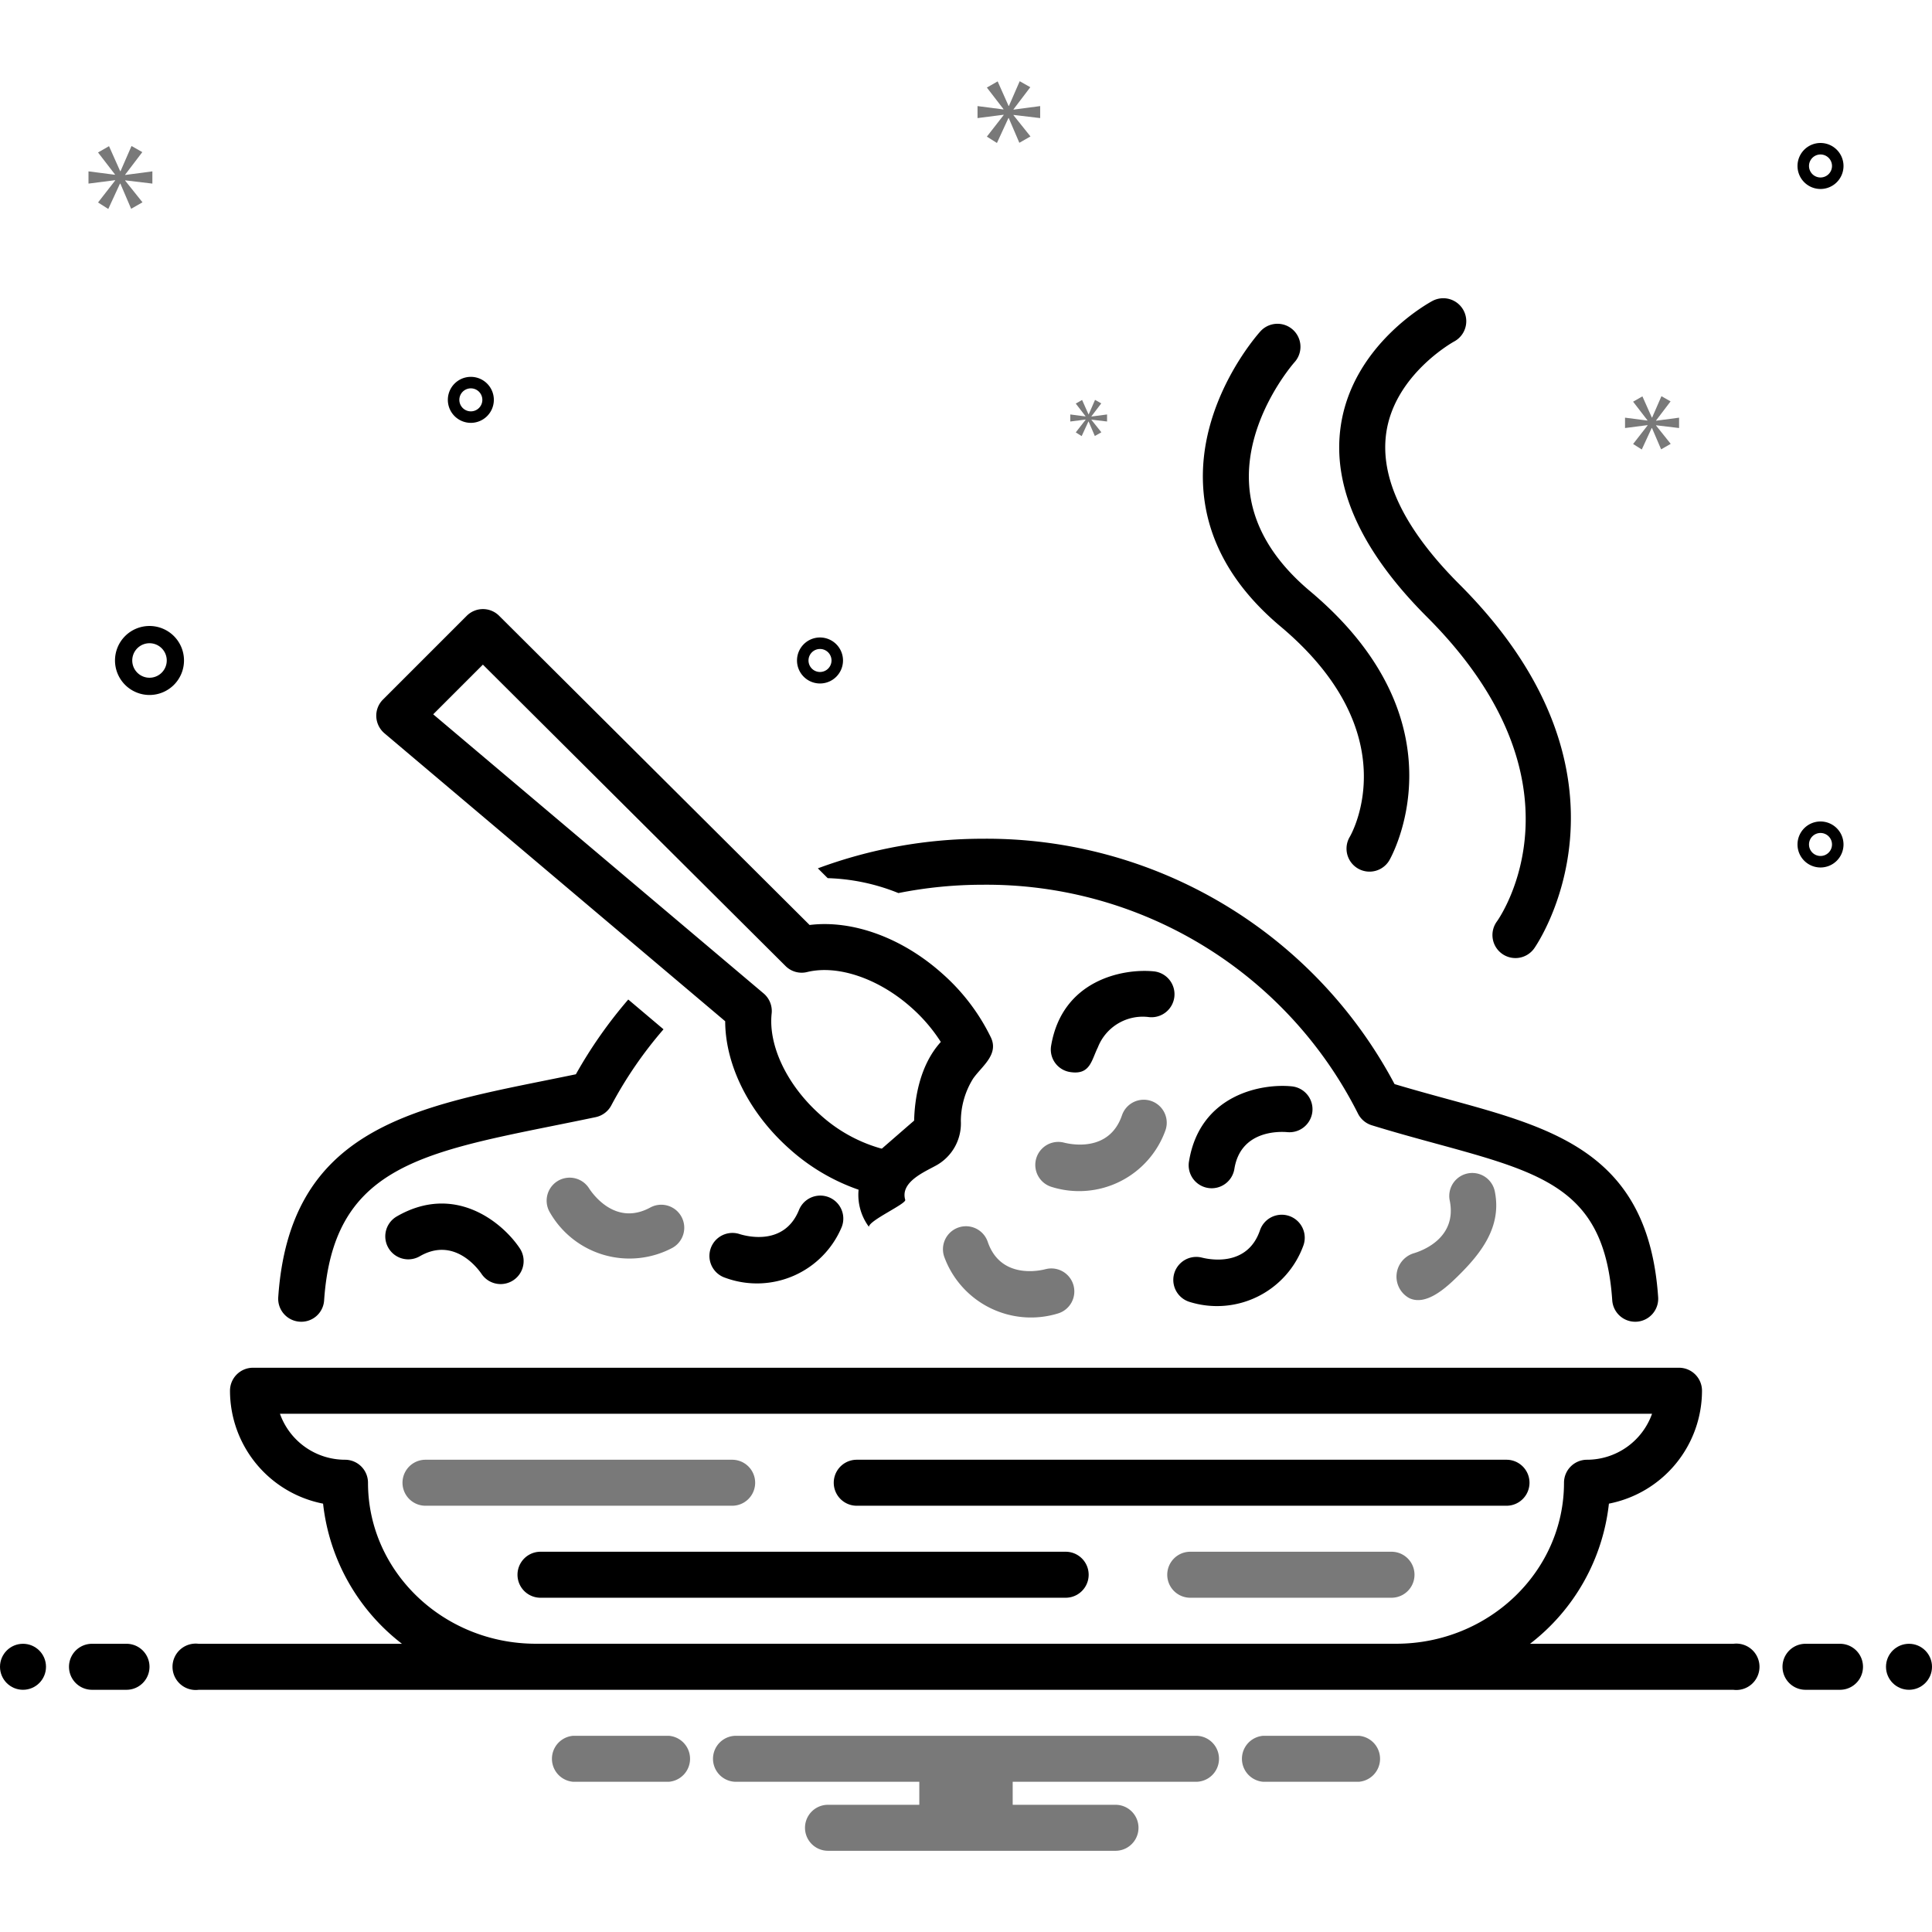<?xml version="1.0" encoding="UTF-8"?>
<svg xmlns="http://www.w3.org/2000/svg" xmlns:xlink="http://www.w3.org/1999/xlink" xmlns:svgjs="http://svgjs.com/svgjs" id="SvgjsSvg1080" width="288" height="288" version="1.1">
  <defs id="SvgjsDefs1081"></defs>
  <g id="SvgjsG1082">
    <svg xmlns="http://www.w3.org/2000/svg" data-name="Layer 1" viewBox="0 0 168 168" width="288" height="288">
      <path fill="#000000" d="M13 60.433a3 3 0 1 0-3-3A3.003 3.003 0 0 0 13 60.433zm0-4.5a1.5 1.5 0 1 1-1.5 1.5A1.501 1.501 0 0 1 13 55.933zM158.305 71.433a2 2 0 1 0 2 2A2.002 2.002 0 0 0 158.305 71.433zm0 3a1 1 0 1 1 1-1A1.001 1.001 0 0 1 158.305 74.433zM71.305 55.433a2 2 0 1 0 2 2A2.002 2.002 0 0 0 71.305 55.433zm0 3a1 1 0 1 1 1-1A1.001 1.001 0 0 1 71.305 58.433zM158.305 12.433a2 2 0 1 0 2 2A2.002 2.002 0 0 0 158.305 12.433zm0 3a1 1 0 1 1 1-1A1.001 1.001 0 0 1 158.305 15.433zM42.943 34.77a2 2 0 1 0-2 2A2.002 2.002 0 0 0 42.943 34.77zm-3 0a1 1 0 1 1 1 1A1.001 1.001 0 0 1 39.943 34.77z" class="color2d4356 svgShape"></path>
      <polygon fill="#797979" points="10.888 15.182 12.375 13.227 11.436 12.695 10.481 14.885 10.45 14.885 9.48 12.71 8.525 13.258 9.996 15.167 9.996 15.198 7.695 14.901 7.695 15.965 10.011 15.668 10.011 15.699 8.525 17.607 9.416 18.171 10.434 15.965 10.465 15.965 11.404 18.155 12.39 17.592 10.888 15.714 10.888 15.683 13.25 15.965 13.25 14.901 10.888 15.214 10.888 15.182" class="color0bceb2 svgShape"></polygon>
      <polygon fill="#797979" points="94.401 36.5 93.545 37.599 94.058 37.923 94.645 36.653 94.662 36.653 95.203 37.914 95.771 37.59 94.906 36.508 94.906 36.491 96.266 36.653 96.266 36.04 94.906 36.22 94.906 36.202 95.762 35.076 95.221 34.77 94.672 36.031 94.653 36.031 94.095 34.779 93.545 35.094 94.392 36.193 94.392 36.211 93.067 36.04 93.067 36.653 94.401 36.482 94.401 36.5" class="color0bceb2 svgShape"></polygon>
      <polygon fill="#797979" points="90.45 10.269 90.45 9.225 88.133 9.532 88.133 9.502 89.591 7.583 88.67 7.062 87.734 9.21 87.703 9.21 86.752 7.077 85.815 7.614 87.258 9.487 87.258 9.517 85.002 9.225 85.002 10.269 87.273 9.978 87.273 10.008 85.815 11.88 86.69 12.433 87.688 10.269 87.718 10.269 88.639 12.417 89.606 11.865 88.133 10.023 88.133 9.993 90.45 10.269" class="color0bceb2 svgShape"></polygon>
      <polygon fill="#797979" points="144.009 36.558 145.267 34.903 144.472 34.453 143.665 36.306 143.638 36.306 142.818 34.466 142.009 34.929 143.254 36.545 143.254 36.571 141.307 36.319 141.307 37.22 143.267 36.968 143.267 36.995 142.009 38.609 142.764 39.086 143.625 37.22 143.651 37.22 144.445 39.073 145.279 38.596 144.009 37.008 144.009 36.981 146.007 37.22 146.007 36.319 144.009 36.584 144.009 36.558" class="color0bceb2 svgShape"></polygon>
      <circle cx="2" cy="144.938" r="2" fill="#000000" class="color2d4356 svgShape"></circle>
      <path fill="#000000" d="M11,142.938H8a2,2,0,0,0,0,4h3a2,2,0,0,0,0-4Z" class="color2d4356 svgShape"></path>
      <path fill="#797979" d="M118.154 150.938h-8.308a2.006 2.006 0 0 0 0 4h8.308a2.006 2.006 0 0 0 0-4zM58.154 150.938H49.846a2.006 2.006 0 0 0 0 4h8.308a2.006 2.006 0 0 0 0-4zM104 150.938H64a2 2 0 0 0 0 4H79.94v2H72a2 2 0 0 0 0 4H97a2 2 0 0 0 0-4H88.06v-2H104a2 2 0 0 0 0-4zM63.666 130.934a2 2 0 0 0 0-4H37a2 2 0 0 0 0 4z" class="color0bceb2 svgShape"></path>
      <path fill="#000000" d="M74.5 130.934H131a2 2 0 0 0 0-4H74.5a2 2 0 0 0 0 4zM92.666 134.934H47a2 2 0 0 0 0 4H92.666a2 2 0 0 0 0-4z" class="color2d4356 svgShape"></path>
      <path fill="#797979" d="M121,134.934H103.5a2,2,0,0,0,0,4H121a2,2,0,0,0,0-4Z" class="color0bceb2 svgShape"></path>
      <path fill="#000000" d="M69.481,105.205c-1.264,3.15-4.527,2.307-5.171,2.105a2,2,0,0,0-1.24,3.803A7.989,7.989,0,0,0,73.193,106.695a2,2,0,0,0-3.712-1.49Z" class="color2d4356 svgShape"></path>
      <path fill="#797979" d="M101.348,98.276A2,2,0,1,0,97.563,96.982c-1.098,3.211-4.396,2.542-5.053,2.374a2,2,0,0,0-1.039,3.862A7.978,7.978,0,0,0,101.348,98.276Z" class="color0bceb2 svgShape"></path>
      <path fill="#000000" d="M102.12 86.658a2 2 0 0 0-1.788-2.192c-2.671-.266-7.976.736-8.934 6.491a1.981 1.981 0 0 0 1.699 2.271c1.705.248 1.809-1.022 2.368-2.151A4.19 4.19 0 0 1 99.939 88.447 2.002 2.002 0 0 0 102.12 86.658zM103.471 113.218a7.99 7.99 0 0 0 9.877-4.942 2 2 0 1 0-3.785-1.294c-1.098 3.211-4.396 2.541-5.053 2.374a2 2 0 0 0-1.039 3.862z" class="color2d4356 svgShape"></path>
      <path fill="#797979" d="M56.545,105.002c-2.982,1.62-4.956-1.104-5.325-1.673a2,2,0,0,0-3.38,2.139,7.97,7.97,0,0,0,10.615,3.049,2,2,0,1,0-1.91-3.515Z" class="color0bceb2 svgShape"></path>
      <path fill="#000000" d="M34.502,105.777a2,2,0,0,0,2.002,3.463c2.936-1.699,4.985.976,5.368,1.533a2,2,0,0,0,3.322-2.229C43.705,106.311,39.554,102.857,34.502,105.777Z" class="color2d4356 svgShape"></path>
      <path fill="#797979" d="M90.931,110.359c-.396.106-3.903.957-5.042-2.376a2,2,0,1,0-3.785,1.294,8.028,8.028,0,0,0,9.877,4.942,2,2,0,0,0-1.05-3.859Z" class="color0bceb2 svgShape"></path>
      <path fill="#000000" d="M114.12,96.658a2,2,0,0,0-1.788-2.192c-2.667-.269-7.977.736-8.935,6.492a2,2,0,1,0,3.945.656c.557-3.345,3.92-3.226,4.596-3.167A2.004,2.004,0,0,0,114.12,96.658Z" class="color2d4356 svgShape"></path>
      <path fill="#797979" d="M122.898,108.991a2.126,2.126,0,0,0-.343,3.894c1.468.689,3.206-.927,4.166-1.865,2.099-2.052,3.882-4.363,3.263-7.418a2,2,0,0,0-3.921.792C126.735,107.717,123.552,108.804,122.898,108.991Z" class="color0bceb2 svgShape"></path>
      <path fill="#000000" d="M26.054 114.929A1.986 1.986 0 0 0 28.185 113.07c.772-11.313 8.027-12.775 20.047-15.198 1.161-.234 2.353-.474 3.569-.73a2.001 2.001 0 0 0 1.355-1.021A35.67 35.67 0 0 1 57.697 89.505l-3.065-2.59a39.692 39.692 0 0 0-4.556 6.501c-.893.185-1.771.362-2.633.536-11.949 2.408-22.268 4.487-23.248 18.846A1.999 1.999 0 0 0 26.054 114.929zM78.123 77.658a37.486 37.486 0 0 1 7.318-.724A36.165 36.165 0 0 1 118.084 96.832a2 2 0 0 0 1.199 1.017c1.947.601 3.782 1.102 5.558 1.587 9.478 2.59 14.699 4.017 15.354 13.634a2 2 0 0 0 1.994 1.864c.045 0 .092-.001.138-.004a2.001 2.001 0 0 0 1.86-2.131c-.849-12.455-8.932-14.664-18.291-17.221-1.495-.409-3.034-.83-4.63-1.308A40.159 40.159 0 0 0 85.44 72.934 41.188 41.188 0 0 0 71.118 75.508l.856.853A17.74 17.74 0 0 1 78.123 77.658zM63.06 88.804c.01 3.81 2.07 7.97 5.58 11.09a17.613 17.613 0 0 0 6.02 3.56 4.655 4.655 0 0 0 .9 3.229c-.007-.554 3.258-2 3.156-2.348-.454-1.55 1.674-2.426 2.693-2.993a4.17 4.17 0 0 0 2.143-3.866 7.032 7.032 0 0 1 1.065-3.682c.745-1.07 2.251-2.079 1.553-3.57a17.755 17.755 0 0 0-4.24-5.57c-3.49-3.12-7.81-4.68-11.53-4.22l-27-26.89a1.992 1.992 0 0 0-2.82.01l-7.27 7.27a1.974 1.974 0 0 0-.59 1.49 2.026 2.026 0 0 0 .71 1.45zm-21.07-31.01l26.32 26.21a1.982 1.982 0 0 0 1.88.52c2.67-.65 6.24.57 9.08 3.11a14.197 14.197 0 0 1 2.54 2.97c-1.89 2.08-2.28 5.08-2.32 6.84l-.59.51L76.68 99.884c-.06-.02-.13-.03-.19-.05a13.165 13.165 0 0 1-5.19-2.92c-2.86-2.55-4.5-5.99-4.2-8.78a2.004 2.004 0 0 0-.7-1.75l-28.73-24.27zM130.175 80.114a2 2 0 1 0 3.24 2.345c.105-.146 10.359-14.779-6.501-31.639-4.8-4.8-6.942-9.239-6.368-13.194.734-5.053 5.801-7.875 5.899-7.929a2 2 0 0 0-1.887-3.527c-.282.15-6.911 3.759-7.965 10.837-.787 5.285 1.734 10.884 7.492 16.641C138.461 68.023 130.515 79.634 130.175 80.114z" class="color2d4356 svgShape"></path>
      <path fill="#000000" d="M111.345 54.47c11.065 9.291 6.232 17.945 6.028 18.297a2 2 0 1 0 3.432 2.055c.07-.117 6.867-11.866-6.888-23.416-3.276-2.751-5.058-5.843-5.293-9.188-.409-5.798 3.9-10.673 3.943-10.721a2 2 0 0 0-2.966-2.684c-.224.247-5.48 6.135-4.97 13.647C104.935 46.944 107.194 50.985 111.345 54.47zM160 142.938h-3a2 2 0 0 0 0 4h3a2 2 0 0 0 0-4z" class="color2d4356 svgShape"></path>
      <circle cx="166" cy="144.938" r="2" fill="#000000" class="color2d4356 svgShape"></circle>
      <path fill="#000000" d="M150.721,142.938H133.046a17.829,17.829,0,0,0,6.86-12.187A10.017,10.017,0,0,0,148,120.934a2,2,0,0,0-2-2H22a2,2,0,0,0-2,2,10.017,10.017,0,0,0,8.094,9.818,17.829,17.829,0,0,0,6.86,12.187H17.279a2.017,2.017,0,1,0,0,4H150.721a2.017,2.017,0,1,0,0-4ZM32,128.934a2,2,0,0,0-2-2,6.01,6.01,0,0,1-5.657-4H143.657a6.01,6.01,0,0,1-5.657,4,2,2,0,0,0-2,2c0,7.72-6.549,14-14.6,14H46.6C38.549,142.934,32,136.654,32,128.934Z" class="color2d4356 svgShape"></path>
    </svg>
  </g>
</svg>
